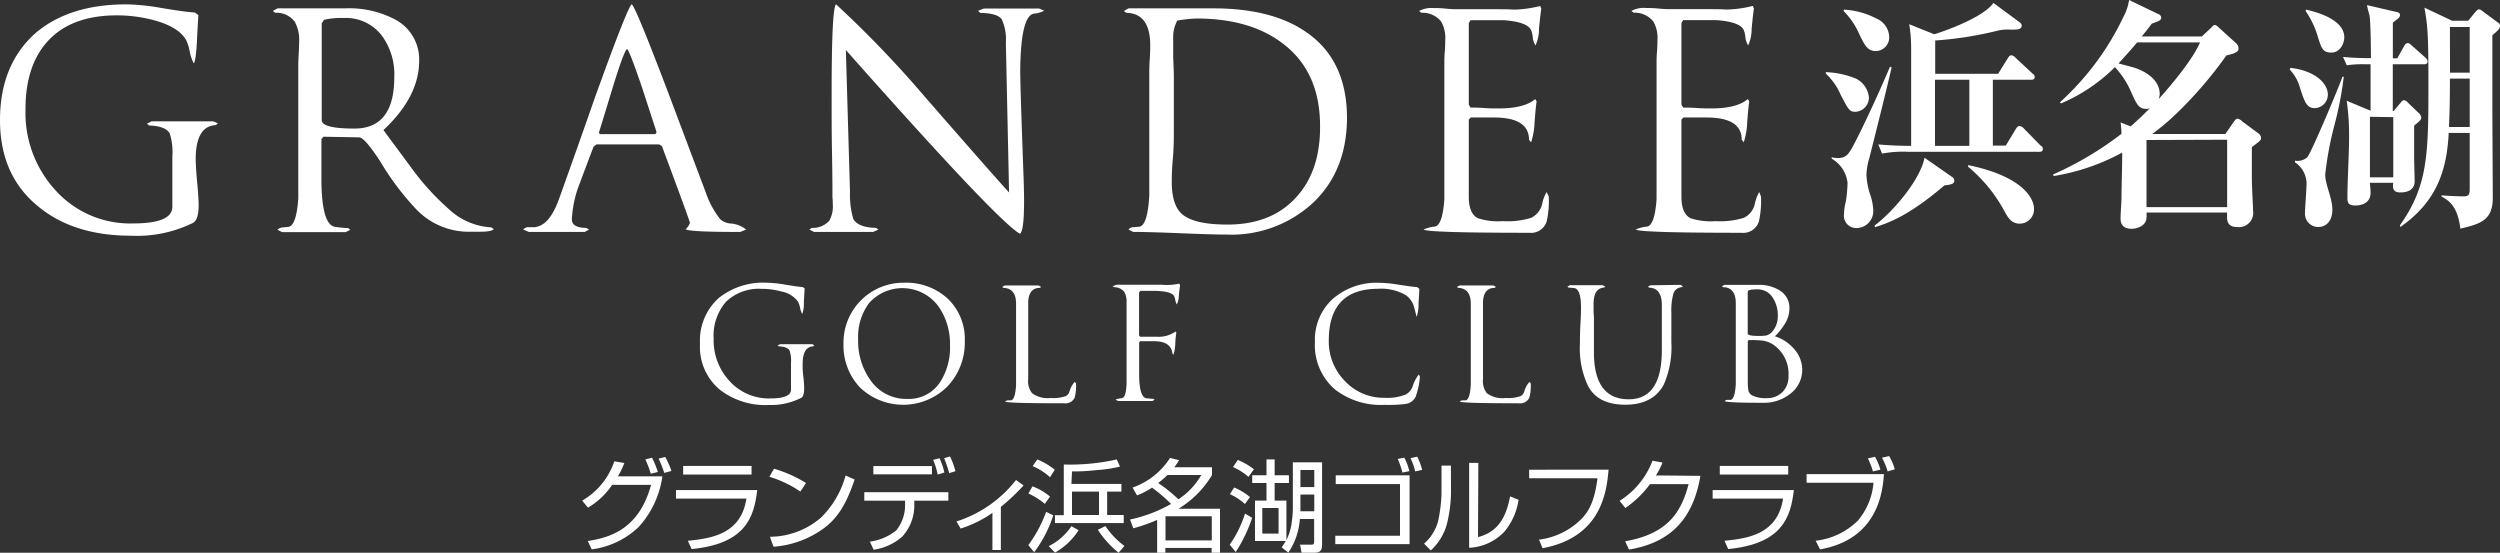 <svg xmlns="http://www.w3.org/2000/svg" viewBox="0 0 350 77.38"><rect x="0" y="0" width="350" height="77.38" fill="#333333" stroke="none"/><defs><style>.cls-1{fill:#fff;}</style></defs><g id="レイヤー_2" data-name="レイヤー 2"><g id="レイヤー_1-2" data-name="レイヤー 1"><path class="cls-1" d="M114,48.36l-.17.13c-1,.06-1.46.9-1.46,2.5,0,.39,0,1,.1,1.76s.11,1.33.11,1.63c0,.74-.14,1.17-.41,1.32a9.45,9.45,0,0,1-4.57,1,10.39,10.39,0,0,1-6.82-2.14A7.78,7.78,0,0,1,98,48.13a8,8,0,0,1,2.65-6.43,10,10,0,0,1,6.69-2.12,16.71,16.71,0,0,1,2.53.26c1.19.2,2,.32,2.52.35l.26.19c0,.09-.05.74-.11,2a4,4,0,0,1-.23,1.58,3.3,3.3,0,0,1-.3-.86,2.89,2.89,0,0,0-.31-.89,3.63,3.63,0,0,0-2.31-1.4,10.15,10.15,0,0,0-2.76-.37,6.62,6.62,0,0,0-5,1.82,7.22,7.22,0,0,0-1.72,5.15,8.39,8.39,0,0,0,2.2,5.91,7.41,7.41,0,0,0,5.74,2.46c1.92,0,2.89-.41,2.89-1.23V50.8a4.49,4.49,0,0,0-.2-1.73c-.2-.35-.7-.55-1.51-.58l-.17-.13.35-.17h4.55Z"/><path class="cls-1" d="M131.6,53.52a5.21,5.21,0,0,1-4.55,2.33,6.09,6.09,0,0,1-5.18-2.61,9.44,9.44,0,0,1-1.73-5.74,7.9,7.9,0,0,1,1.53-5.07,6.26,6.26,0,0,1,9.69.43,9.14,9.14,0,0,1,1.64,5.5A8.9,8.9,0,0,1,131.6,53.52Zm1.09-11.7a8.56,8.56,0,0,0-6.1-2.24,8.39,8.39,0,0,0-8.5,8.52,8.54,8.54,0,0,0,2.32,6.16,8.76,8.76,0,0,0,12.23-.16,8.86,8.86,0,0,0,2.43-6.34A7.78,7.78,0,0,0,132.69,41.82Z"/><path class="cls-1" d="M150.64,53.67a6.32,6.32,0,0,1-.19,2,1.42,1.42,0,0,1-1.49.79q-7.89,0-8.24-.23a.55.55,0,0,1,.39-.18l.43,0c.39-.07.63-.78.71-2.14,0-.21,0-1.07,0-2.56v-7c0-.19,0-.49,0-.9s0-.73,0-.93q0-2.15-1.77-2.22l-.17-.13.34-.2h4.77l.34.2-.17.13c-1.09,0-1.64.75-1.64,2.13,0,.19,0,.47,0,.84s0,.66,0,.85v6.4c0,.35,0,.8,0,1.37s0,.94,0,1.16a2.75,2.75,0,0,0,.54,2,3.7,3.7,0,0,0,2.59.67,5.42,5.42,0,0,0,2.13-.26,1.11,1.11,0,0,0,.54-.73,3.35,3.35,0,0,1,.69-1.25C150.6,53.56,150.64,53.67,150.64,53.67Z"/><path class="cls-1" d="M165.08,39.71l.13.2c0,.1-.09.58-.17,1.46a2.93,2.93,0,0,1-.29,1.25,1.77,1.77,0,0,1-.2-.57,3.36,3.36,0,0,0-.14-.53c-.23-.53-1.24-.8-3-.8l-1.06,0-.69,0-.19.23v6l.15.19c.23,0,.6,0,1.12,0s.91,0,1.16,0a4.09,4.09,0,0,0,2.68-.73l.11.17a10.75,10.75,0,0,0-.15,1.58,5.78,5.78,0,0,1-.26,1.51l-.15-.19c-.11-1.14-1-1.71-2.55-1.71l-1,0c-.45,0-.77,0-.95,0l-.15.19v2.46q0,.1,0,.78c0,.44,0,.82,0,1.12,0,2.19.34,3.33,1,3.43a9.39,9.39,0,0,0,1,.09l.17.13-.34.17h-4.77l-.35-.17c.05-.08.32-.15.82-.22s.63-.74.71-2c0-.25,0-1.07,0-2.48V44.09c0-.2,0-.5,0-.91s0-.69,0-.86a2.66,2.66,0,0,0-.32-1.45,1.78,1.78,0,0,0-1.45-.66l-.17-.13a1.83,1.83,0,0,1,1.08-.22c.23,0,.54,0,.93,0l.77,0H160c3.15,0,4,0,2.59,0A8,8,0,0,0,165.08,39.71Z"/><path class="cls-1" d="M198.64,52.42l.15.32a10.74,10.74,0,0,1-.6,2.81,1.84,1.84,0,0,1-1.39,1,18.82,18.82,0,0,1-2.93.13,10.46,10.46,0,0,1-7-2.18,8.19,8.19,0,0,1-2.78-6.62,7.7,7.7,0,0,1,2.61-6.13,9.37,9.37,0,0,1,6.39-2.16,18.17,18.17,0,0,1,2.67.26c1.31.2,2.2.32,2.66.35l.28.23c0,.69-.07,1.38-.11,2.07a5.11,5.11,0,0,1-.26,1.86s-.11-.41-.32-1.23a3.05,3.05,0,0,0-1.17-1.79,6.79,6.79,0,0,0-3.9-.91q-6.92,0-6.91,7.28a7.87,7.87,0,0,0,2.25,5.63,7.41,7.41,0,0,0,5.54,2.35,7,7,0,0,0,3-.46A2.14,2.14,0,0,0,197.8,54,5.18,5.18,0,0,1,198.64,52.42Z"/><path class="cls-1" d="M214.3,53.67a6.32,6.32,0,0,1-.19,2,1.43,1.43,0,0,1-1.49.79c-5.27,0-8-.08-8.24-.23.05-.09.18-.15.38-.18l.44,0c.38-.07.62-.78.71-2.14,0-.21,0-1.07,0-2.56v-7q0-.28,0-.9t0-.93q0-2.15-1.77-2.22l-.17-.13.35-.2h4.77l.34.2-.17.13c-1.09,0-1.64.75-1.64,2.13,0,.19,0,.47,0,.84s0,.66,0,.85v6.4c0,.35,0,.8,0,1.37s0,.94,0,1.16a2.75,2.75,0,0,0,.54,2,3.68,3.68,0,0,0,2.59.67,5.46,5.46,0,0,0,2.13-.26,1.11,1.11,0,0,0,.54-.73,3.35,3.35,0,0,1,.69-1.25C214.26,53.56,214.3,53.67,214.3,53.67Z"/><path class="cls-1" d="M235.26,39.88l.34.2-.17.13a1.28,1.28,0,0,0-1.18,1,8.71,8.71,0,0,0-.26,2.53c0,.39,0,1,0,2s0,1.64,0,2.14a13.06,13.06,0,0,1-1.08,6q-1.52,2.78-5.37,2.78T222.31,54a12.31,12.31,0,0,1-1.12-5.89c0-.65,0-1.55.07-2.7s.08-1.94.08-2.37c0-1.76-.34-2.66-1-2.72l-.74-.06-.17-.13.35-.2h4.61l.35.2-.17.13c-1,.07-1.47.84-1.47,2.33,0,.21,0,.53,0,.93s.05.7.05.86v4.94c0,4.38,1.62,6.58,4.87,6.58,3.1,0,4.64-2.3,4.64-6.91l0-4.2c0-.2,0-.54,0-1s0-.82,0-1.06q0-2.4-1.77-2.46l-.18-.13.35-.2Z"/><path class="cls-1" d="M248.11,46.44a1.61,1.61,0,0,1-.9.54,7,7,0,0,1-1.06.05q-1.47,0-1.47-.33V40.85c0-.23.44-.34,1.3-.34a2.49,2.49,0,0,1,2.22,1.19,4.4,4.4,0,0,1,.69,2.54A3.25,3.25,0,0,1,248.11,46.44Zm3,2.35a5.67,5.67,0,0,0-2.62-1.7,9.76,9.76,0,0,0,1.4-1.77,4.1,4.1,0,0,0,.63-2.16,2.84,2.84,0,0,0-1.4-2.52,5.35,5.35,0,0,0-2.91-.76h-4.79l-.35.2.17.13c1.18,0,1.77.79,1.77,2.26,0,.2,0,.52,0,.94s0,.73,0,.92v6.92c0,1.53,0,2.39,0,2.57-.09,1.37-.33,2.09-.71,2.16l-.46,0c-.2,0-.32.09-.37.18.21.15,2,.23,5.33.23a5.92,5.92,0,0,0,3.8-1.23,4.2,4.2,0,0,0,1.71-3.51A4.42,4.42,0,0,0,251.12,48.79Zm-1.57,6.1a3,3,0,0,1-2.21.85,4.31,4.31,0,0,1-1.9-.32,1.11,1.11,0,0,1-.65-.71,7.83,7.83,0,0,1-.09-1c0-.24,0-1.39,0-3.45v-2.5l.13-.15a16.31,16.31,0,0,1,1.79.06,3.61,3.61,0,0,1,1.69.61,4.94,4.94,0,0,1,2.09,4.36A3.11,3.11,0,0,1,249.55,54.89Z"/><path class="cls-1" d="M30.52,17.27l-.33.25c-1.86.1-2.79,1.69-2.79,4.75,0,.73.07,1.85.21,3.34s.2,2.52.2,3.09c0,1.39-.26,2.22-.78,2.5A17.78,17.78,0,0,1,18.35,33q-8,0-12.94-4.05Q0,24.6,0,16.82T5,4.61q4.71-4,12.7-4a30.83,30.83,0,0,1,4.79.49c2.26.38,3.86.6,4.79.65l.49.37c0,.17-.1,1.41-.2,3.73-.11,1.88-.26,2.88-.45,3a6.05,6.05,0,0,1-.56-1.64A5.78,5.78,0,0,0,26,5.51q-1.07-1.75-4.38-2.66a20,20,0,0,0-5.25-.7q-6.25,0-9.54,3.46T3.57,15.38A16,16,0,0,0,7.74,26.61a14.07,14.07,0,0,0,10.9,4.67q5.49,0,5.49-2.33v-7a8.72,8.72,0,0,0-.37-3.28c-.39-.68-1.34-1.05-2.87-1.1l-.33-.25.66-.33h8.64Z"/><path class="cls-1" d="M49.62,18c-3.06,0-4.58-.4-4.58-1.19V3.26l.33-.49a10.56,10.56,0,0,1,2.74-.25A6.34,6.34,0,0,1,53.47,5a9.17,9.17,0,0,1,1.73,5.81Q55.2,18,49.62,18ZM62.93,29.36a35.57,35.57,0,0,1-5.16-5.62C56.41,21.89,55,20,53.68,18.21q4.95-4.62,5-9.59a6.32,6.32,0,0,0-3.36-5.89,13.79,13.79,0,0,0-7-1.56H38.85l-.65.37.32.25a3.2,3.2,0,0,1,2.75,1.26,5.24,5.24,0,0,1,.61,2.83q0,.54-.06,1.62t-.06,1.62V23c0,2.76,0,4.35,0,4.76-.17,2.51-.62,3.84-1.35,4l-.82.08a1.09,1.09,0,0,0-.74.33l.66.33h8.88l.66-.33-.33-.24a16.83,16.83,0,0,1-1.84-.17Q44.95,31.4,45,24.64c0-.71,0-1.55,0-2.52s0-1.52,0-1.65v-1l.28-.33,5,.09c.52,0,1.5,1.14,3,3.44A37.47,37.47,0,0,0,58,29a10.17,10.17,0,0,0,7.29,3.44q4.22,0,2,0c1.06,0,1.68-.15,1.84-.37l-.37-.24A9.41,9.41,0,0,1,62.93,29.36Z"/><path class="cls-1" d="M84,18.78a.27.27,0,0,1-.13-.28q.95-3.08,1.89-6.19C86.83,8.84,87.51,7,87.79,6.86q.33.21,2.13,5.49,1,3.08,2,6.15l-.17.28ZM102.43,31.3a2.53,2.53,0,0,1-1.58-.59,12.39,12.39,0,0,1-2-3.65L93.56,13Q88.94.84,88.44.6q-.57.36-5.08,12.86-2.53,7.24-5.12,14.46c-.9,2.46-2,3.76-3.44,3.89H74a.87.87,0,0,0-.74.33l.78.33h7.82l.61-.33-.41-.24c-1.31,0-2-.4-2-1.19a15.74,15.74,0,0,1,1.15-5.16c.62-1.67,1.25-3.33,1.88-5l.41-.33h8.8l.37.24Q96.6,31,96.59,31.2a2.15,2.15,0,0,1-.61.9q.61.38,7.66.37l.82-.33A3.88,3.88,0,0,0,102.43,31.3Z"/><path class="cls-1" d="M146.18,1.5a3.67,3.67,0,0,1-1.43.41c-1.23.19-1.87,2.86-1.92,8q0,2,.45,14.38.32,7.91-.49,8.44Q139.64,30.95,118.42,7L119,26.86a12.31,12.31,0,0,0,.45,3.77c.44.81,1.51,1.24,3.2,1.27l.33.24-.74.33h-8.27l-.66-.33.33-.24a3.08,3.08,0,0,0,2.46-1,4.05,4.05,0,0,0,.49-2.29c0-.22,0-.58-.05-1.07V26.41c0-.17,0-1.85-.06-5.06s-.05-6-.05-8.34q0-11.8.61-12.41A150,150,0,0,1,129.4,13.46q10.28,11.79,11.87,13.48l-.45-21a6.72,6.72,0,0,0-.57-3.23q-.62-.87-3-.9l-.33-.29.82-.33h7.74Z"/><path class="cls-1" d="M181.49,27.59q-3.48,3.86-9.66,3.85c-3.15,0-5.27-.5-6.39-1.51-.93-.85-1.39-2.32-1.39-4.43,0-.57,0-1.63.14-3.19s.15-2.83.15-3.81v-8c0,.3,0-.51-.09-2.42,0-1.25,0-2.28,0-3.07a4.53,4.53,0,0,1,.58-2.13,19,19,0,0,1,2.66-.29q7.65,0,12.24,3.61,5.08,3.93,5.08,11.47Q184.85,23.9,181.49,27.59Zm1.43-23.06q-4.78-3.36-13.06-3.36H158l-.66.37.33.25c2.24.05,3.36,1.57,3.36,4.54,0,.41,0,1-.06,1.9s-.07,1.47-.07,1.83V22.22c0,3.2,0,4.92,0,5.17-.16,2.73-.61,4.18-1.35,4.34l-.86.08a.8.8,0,0,0-.69.33l.65.33c1.45,0,3.62.06,6.53.18s5.1.19,6.57.19a16.8,16.8,0,0,0,12.14-4.51q4.69-4.5,4.69-11.92Q188.53,8.41,182.92,4.53Z"/><path class="cls-1" d="M216.83,27.51a13.33,13.33,0,0,1-.29,3.48,2.3,2.3,0,0,1-2.46,1.6q-14.09,0-14.78-.45a4.42,4.42,0,0,1,1.55-.41c.74-.11,1.19-1.39,1.36-3.85,0-.46,0-2,0-4.63V8.79c0-.36,0-.88.06-1.58s.06-1.21.06-1.54A4.62,4.62,0,0,0,201.75,3,3.32,3.32,0,0,0,199,1.79l-.33-.25a3.63,3.63,0,0,1,2-.41c.44,0,1,0,1.78.08s1.24.08,1.46.08h2.08q8.56,0,4.92.05a16.35,16.35,0,0,0,4.71-.5l.16.37c-.05.25-.16,1.18-.32,2.79a5.34,5.34,0,0,1-.5,2.37,3.23,3.23,0,0,1-.36-1,4,4,0,0,0-.21-1.07c-.3-.81-1.58-1.31-3.85-1.47-1.55,0-3.11,0-4.67,0l-.24.41V14.65l.24.41c.36,0,1,0,1.87.06s1.58.06,2.06.06c2.41,0,4.11-.44,5.13-1.31l.2.33c-.08.46-.18,1.43-.29,2.91a10.15,10.15,0,0,1-.49,2.82l-.29-.37q0-3.11-4.91-3.11c-.41,0-1,0-1.7,0s-1.24,0-1.54,0l-.28.29V27.55c0,1.56.42,2.56,1.27,3a9.16,9.16,0,0,0,3.48.41,11.22,11.22,0,0,0,4-.47,2.9,2.9,0,0,0,1.54-2,4.93,4.93,0,0,1,.61-1.6Z"/><path class="cls-1" d="M246.54,27.51a13.33,13.33,0,0,1-.29,3.48,2.3,2.3,0,0,1-2.46,1.6q-14.08,0-14.78-.45a4.42,4.42,0,0,1,1.55-.41c.74-.11,1.19-1.39,1.36-3.85,0-.46,0-2,0-4.63V8.79c0-.36,0-.88.06-1.58s.06-1.21.06-1.54A4.62,4.62,0,0,0,231.46,3a3.32,3.32,0,0,0-2.74-1.22l-.33-.25a3.63,3.63,0,0,1,2.05-.41c.44,0,1,0,1.78.08s1.24.08,1.46.08h2.08q8.56,0,4.92.05a16.35,16.35,0,0,0,4.71-.5l.16.37c-.05.25-.16,1.18-.32,2.79a5.56,5.56,0,0,1-.49,2.37,3,3,0,0,1-.37-1,4,4,0,0,0-.21-1.07c-.3-.81-1.58-1.31-3.85-1.47-1.55,0-3.11,0-4.67,0l-.24.41V14.65l.24.41c.36,0,1,0,1.87.06s1.57.06,2.06.06c2.41,0,4.11-.44,5.12-1.31l.21.33c-.08.46-.18,1.43-.29,2.91a10.15,10.15,0,0,1-.49,2.82l-.28-.37q0-3.11-4.92-3.11c-.41,0-1,0-1.7,0s-1.24,0-1.54,0l-.28.29V27.55c0,1.56.42,2.56,1.27,3a9.13,9.13,0,0,0,3.48.41,11.22,11.22,0,0,0,4-.47,2.87,2.87,0,0,0,1.54-2,4.93,4.93,0,0,1,.61-1.6Z"/><path class="cls-1" d="M275.71,11.16v9.26H270.9c0-2.62,0-6.81,0-9.26Zm-4.78-.83c0-.76,0-4.11,0-4.66a50.78,50.78,0,0,0,8.91-1.42,6.35,6.35,0,0,1,1.6-.1c1,0,1.6,0,1.6-.59a.66.66,0,0,0-.26-.42L279.08.41C278,2,274.14,3.73,270.8,4.8l-3.51-1.41a20.45,20.45,0,0,1,.27,3.31c0,1.8,0,2.94,0,13.72-1.66,0-3.13-.07-4.6-.2l.53,1.28a16,16,0,0,1,3.64-.25h18.36c.2,0,.5,0,.5-.38s-.14-.34-.34-.52L283.35,18a.91.91,0,0,0-.63-.35c-.21,0-.37.18-.51.42l-1.4,2.31H279V11.16h5.31c.24,0,.54,0,.54-.38s-.14-.31-.34-.52l-2.3-2.14a1,1,0,0,0-.6-.38c-.24,0-.4.21-.54.45l-1.33,2.14ZM258.12,1.56a10.51,10.51,0,0,1,1.93,2.69c.94,2,1.34,2.9,2.57,2.9a1.92,1.92,0,0,0,1.87-2,2.91,2.91,0,0,0-1.8-2.56,11,11,0,0,0-4.57-1.24Zm-2.51,8.74a8.91,8.91,0,0,1,2.1,3c1.11,2.11,1.21,2.35,2.08,2.35a2,2,0,0,0,1.86-2A3.28,3.28,0,0,0,259.82,11a12.26,12.26,0,0,0-4.21-.9Zm6.91,21.5c2.2-.69,4.91-1.77,9.71-5.85.84-.1,1.37-.17,1.37-.65a.54.54,0,0,0-.3-.52l-3.87-2.7c-.53,2.91-4.14,7.33-7,9.51Zm13-8.47a21.17,21.17,0,0,1,5.17,6.36c.43.76.9,1.62,2.07,1.62a2,2,0,0,0,2-2.07c0-1.66-1.9-4.63-9.21-6.12Zm-19.07-1.11a4.48,4.48,0,0,1,2.21,3.39,21.55,21.55,0,0,1-.23,2.56,7.55,7.55,0,0,0-.27,1.83,1.72,1.72,0,0,0,1.77,1.93,2.38,2.38,0,0,0,2.33-2.48,8.21,8.21,0,0,0-.36-2,10.16,10.16,0,0,1-.6-2.94,8.71,8.71,0,0,1,.4-2.35c1.4-5.56,2.47-9.85,3.13-12.72l-.23-.1c-1.3,3.11-4,9-5.34,11.41-.47.79-.8,1.38-2,1.38a5.5,5.5,0,0,1-.84-.11Z"/><path class="cls-1" d="M308,5.94c-.87,2.11-3.61,5.53-5.78,7.92a2.52,2.52,0,0,0,.14-.66c0-2.63-3.24-3.63-3.7-3.77l-2.07-.55c1.53-1.66,2.23-2.49,2.6-2.94Zm-19.46,8.54a23.92,23.92,0,0,0,7.55-5.08,12.11,12.11,0,0,1,2.36,3.7c.7,1.52,1,2.14,2,2.14a1,1,0,0,0,.53-.1c-1.1,1.14-2.17,2.11-2.7,2.55l-1.4-.55a14.34,14.34,0,0,1,.13,1.59,46.4,46.4,0,0,1-9.61,5.71l.13.2a29.92,29.92,0,0,0,9.58-3.28c0,2.25-.1,4.73-.1,6.22,0,.86-.13,2.21-.13,3,0,.31,0,1.45,1.53,1.45.84,0,2.11-.45,2.11-1.62v-.66h11.27v.66c0,.38,0,1.38,1.44,1.38a2,2,0,0,0,2.2-2.28c0-.69-.17-3.25-.17-4.74,0-1.34,0-3.7,0-4.18,1.17-.86,1.3-1,1.3-1.28a.93.93,0,0,0-.46-.69L313.92,17a1.19,1.19,0,0,0-.67-.38c-.23,0-.4.27-.53.45l-1.17,1.69H301.31a32,32,0,0,0,3-2.49,57.12,57.12,0,0,0,7.38-8.5c.83-.21,1.7-.41,1.7-.93A1,1,0,0,0,313,6L310.68,3.9c-.23-.2-.43-.41-.6-.41s-.33.17-.43.31l-1.4,1.31h-8.42c.47-.55.77-.93,1.41-1.79.6-.25,1.33-.38,1.33-.83s-.5-.55-.76-.69L298.07,0a7.05,7.05,0,0,1-.77,2.32,38.19,38.19,0,0,1-8.91,12Zm23.26,5.08V29H300.51v-9.4Z"/><path class="cls-1" d="M345.76,11v6.78h-2.9c.06-1.56.13-3.22.13-6.78Zm-9.71,20.78c5.2-3.63,6.51-8.09,6.77-13.17h2.94v7.88c0,.66-.1,1-.8,1-.9,0-2.17-.07-3.14-.14l0,.17c1,.55,2.24,1.28,2.63,4.49,2.91-.69,4.54-1.21,4.54-4.35l-.06-12.07V4.94c.6-.52,1.1-.93,1.1-1.31a.59.59,0,0,0-.34-.49l-2-1.48c-.23-.17-.43-.35-.63-.35s-.43.28-.64.52l-.86,1.07h-2.27l-3.87-1.83c.4,2.28.56,3.21.56,10.23,0,10.16,0,14.62-4,20.25Zm6.94-28h2.77v6.39H343Zm-8,11.79V9h4.37c.24,0,.5-.07.5-.38a.75.75,0,0,0-.3-.55l-1.87-1.66c-.2-.18-.4-.38-.6-.38s-.4.17-.53.45l-.94,1.69H335v-5c.74-.58,1-.72,1-1.07s-.4-.41-.74-.48l-3.87-.9c0,.21.27,1.18.34,1.42.16.82.2,4.83.2,6-.64,0-2.21,0-3.91-.17l.53,1.17A14.76,14.76,0,0,1,331.14,9h.74v6.5l-3.34-1.39a33.38,33.38,0,0,1,.33,5.15c0,2.35-.23,6-.23,8.37,0,.62,0,1.14,1.13,1.14.37,0,2.11-.07,2.11-1.8,0-.48-.07-.9-.1-1.38h3.27c-.07.66-.1,1.35,1,1.35s2-.42,2-1.56c0-.52-.07-2.73-.07-3.39V17.59c.83-.69,1-.83,1-1.14a1.08,1.08,0,0,0-.43-.69l-1.47-1.42a.88.88,0,0,0-.5-.31c-.27,0-.43.28-.6.48l-.84,1Zm.07.83v8.43h-3.27V16.35ZM322.8,1.56a12.47,12.47,0,0,1,1.67,3.49c.53,1.72.7,2.31,1.93,2.31s1.8-1.31,1.8-2.14c0-2.73-4.7-3.73-5.37-3.87Zm-2.24,8.18A6,6,0,0,1,322,12.3c.63,1.94.93,2.84,2.06,2.84a1.9,1.9,0,0,0,1.84-1.87c0-1.69-1.91-3.39-5.24-3.77Zm7.38,1c-.47,1.41-4.28,10.47-4.91,11.26a2,2,0,0,1-1.73.49v.24a3.6,3.6,0,0,1,1.6,3.39c0,.52-.2,3.07-.2,3.66a1.86,1.86,0,0,0,1.83,2c1.17,0,2-.86,2-2.45s-1-3.49-1-4.88a46.36,46.36,0,0,1,1.23-6.7,49.89,49.89,0,0,0,1.37-7Z"/><path class="cls-1" d="M81.5,70.09A10.05,10.05,0,0,0,86,64.59l1.41.23a11,11,0,0,1-.91,1.87h6.23a13.21,13.21,0,0,1-3.32,7.09,11.67,11.67,0,0,1-6.57,3.13l-.55-1.17c3.16-.48,7.19-1.7,8.86-7.86H85.7a10.52,10.52,0,0,1-3.38,3.19Zm9.61-3.77a14,14,0,0,0-.76-2l.93-.24a12.5,12.5,0,0,1,.82,2ZM93,66.21a15.74,15.74,0,0,0-.8-2l.93-.24A11.48,11.48,0,0,1,94,65.93Z"/><path class="cls-1" d="M105.22,65.23v1.2H95.64v-1.2Zm.79,3.38c-.45,3.86-1.65,7.51-9.18,8.26l-.53-1.16c3.46-.34,7.44-1,8.2-5.91H94.64V68.61Z"/><path class="cls-1" d="M112.05,68.82a15.7,15.7,0,0,0-4.33-2.07l.64-1.13a18.31,18.31,0,0,1,4.48,2Zm-4.26,6.33a11.06,11.06,0,0,0,7.13-2.67,13,13,0,0,0,3.46-5.91l1.27.56c-1,2.91-2,4.91-3.87,6.49a13.55,13.55,0,0,1-7.49,2.92Z"/><path class="cls-1" d="M130.47,65.25v1.16h-8.2V65.25Zm2.3,3.66v1.18H128l0,.5a6.44,6.44,0,0,1-1.69,4.54,7.73,7.73,0,0,1-4,1.83l-.53-1.13a7.45,7.45,0,0,0,3.68-1.56,5.6,5.6,0,0,0,1.25-3.71v-.47H121V68.91Zm-1.49-2.47a10.68,10.68,0,0,0-.64-2.06l.89-.23a9.49,9.49,0,0,1,.68,2Zm1.61-.2a18.1,18.1,0,0,0-.71-2.09l.82-.25a10.52,10.52,0,0,1,.76,2.07Z"/><path class="cls-1" d="M140.12,77h-1.18V71.8A16.33,16.33,0,0,1,134.49,74l-.58-1a17.17,17.17,0,0,0,8.33-5.8l1.06.76a28.82,28.82,0,0,1-3.18,3Z"/><path class="cls-1" d="M153.86,72.1h-3.78V68.82h3.78ZM150.08,66c.77,0,1.78,0,3.47-.19a18.5,18.5,0,0,0,3.25-.49l-.45-1a29.71,29.71,0,0,1-7.42.71v7.1h-1.24v1.1h9.63V72.1H155V68.82h2V67.75h-7Zm-2.41-.23a9.71,9.71,0,0,0-2.45-1.45l-.65.94A8.33,8.33,0,0,1,147,66.81ZM147,69.52a7.86,7.86,0,0,0-2.46-1.43l-.56,1a10.16,10.16,0,0,1,2.3,1.45Zm-2.21,7.79a17.82,17.82,0,0,0,2.67-5.16l-1-.49a18.29,18.29,0,0,1-2.5,4.66Zm8.91-3.14a13.18,13.18,0,0,0,2.91,3.21l.81-.95a11,11,0,0,1-2.66-2.78Zm-6,3.19A9.37,9.37,0,0,0,151,74.23l-1-.57a8.16,8.16,0,0,1-3.18,2.8Z"/><path class="cls-1" d="M168.18,66.5a10,10,0,0,1-3.2,3.4,21.71,21.71,0,0,0-2.83-2.28,12.49,12.49,0,0,0,1.29-1.12Zm-9,2.85a10,10,0,0,0,2.1-1.08,21.33,21.33,0,0,1,2.67,2.28,19.66,19.66,0,0,1-5.74,2.18l.45,1.23A23.76,23.76,0,0,0,162,72.79v4.59h1.15v-.67h6.48v.67h1.17V71.22H165l.12-.08a13.67,13.67,0,0,0,4.56-4.64V65.42H164.4a10.83,10.83,0,0,0,.67-1l-1.26-.31a10.27,10.27,0,0,1-5.25,4.15Zm10.47,6.31h-6.48V72.28h6.48Z"/><path class="cls-1" d="M184,68.19h-1.94V65.8H184Zm-4,7.55a7.57,7.57,0,0,1-.57.89l.94.73a9.52,9.52,0,0,0,1.61-4.7h2v3.17c0,.4-.14.42-.46.42l-1.51,0,.21,1.13H184c.61,0,1.09-.14,1.09-1.08V64.73H181v6.32a13,13,0,0,1-.15,2,7.7,7.7,0,0,1-.75,2.56V70.08h-1.65V67.62h2V66.54h-2V64.32h-1.14v2.22h-2v1.08h2v2.46h-1.61v5.66Zm4-4.16h-1.94V69.23H184Zm-5,3.12h-2.28V71.12H179Zm-3.45-9a9.5,9.5,0,0,0-2.26-1.31l-.67,1a8.33,8.33,0,0,1,2.16,1.37ZM175,69.59a8.94,8.94,0,0,0-2.21-1.34l-.61.93a8.07,8.07,0,0,1,2.11,1.38Zm-2,7.69a20.32,20.32,0,0,0,2.3-4.79l-1-.59a15.4,15.4,0,0,1-2.14,4.35Z"/><path class="cls-1" d="M197.34,66.55v9.63h-10.4V75H196V67.77h-9V66.55Zm-1-.39a13.11,13.11,0,0,0-.65-1.91l.91-.18a8.44,8.44,0,0,1,.71,1.89Zm1.79-.16a8.8,8.8,0,0,0-.66-1.86l.93-.21a8.19,8.19,0,0,1,.7,1.85Z"/><path class="cls-1" d="M203.14,69a19.31,19.31,0,0,1-.59,4.42,7.77,7.77,0,0,1-2.24,3.64l-.94-.95a6.27,6.27,0,0,0,2-3.31,21.43,21.43,0,0,0,.44-3.62v-4h1.32Zm3.78,6.19c2.59-.65,3.9-2.49,4.49-5.7l1.19.48a9,9,0,0,1-2,4.48,7.24,7.24,0,0,1-4.92,2.24V64.8h1.29Z"/><path class="cls-1" d="M225.2,65.75c-.28,3.29-1.1,9.47-9.24,11l-.5-1.2a10.12,10.12,0,0,0,6.1-3.06c1.23-1.37,1.75-3,2.09-5.53h-9.57v-1.2Z"/><path class="cls-1" d="M238.06,66.62c-1,5.86-4,9.32-10,10.32l-.54-1.16c5.69-1,7.8-3.78,8.88-8H231a14.29,14.29,0,0,1-3.45,3.34l-.81-1a11.42,11.42,0,0,0,4.61-5.62l1.4.26a9.82,9.82,0,0,1-.92,1.8Z"/><path class="cls-1" d="M250.35,65.23v1.2h-9.58v-1.2Zm.79,3.38c-.45,3.86-1.65,7.51-9.19,8.26l-.52-1.16c3.46-.34,7.44-1,8.2-5.91h-9.86l0-1.19Z"/><path class="cls-1" d="M263.75,66.38c-.17,2.49-.85,9.11-8.94,10.53l-.62-1.21a9.94,9.94,0,0,0,5.9-2.8,9.41,9.41,0,0,0,2.2-5.32h-9.37v-1.2ZM262.21,66a9.72,9.72,0,0,0-.71-1.82l1-.23a8.61,8.61,0,0,1,.76,1.8Zm2.06,0a9.6,9.6,0,0,0-.79-1.92l1-.23a8.05,8.05,0,0,1,.79,1.85Z"/></g></g></svg>